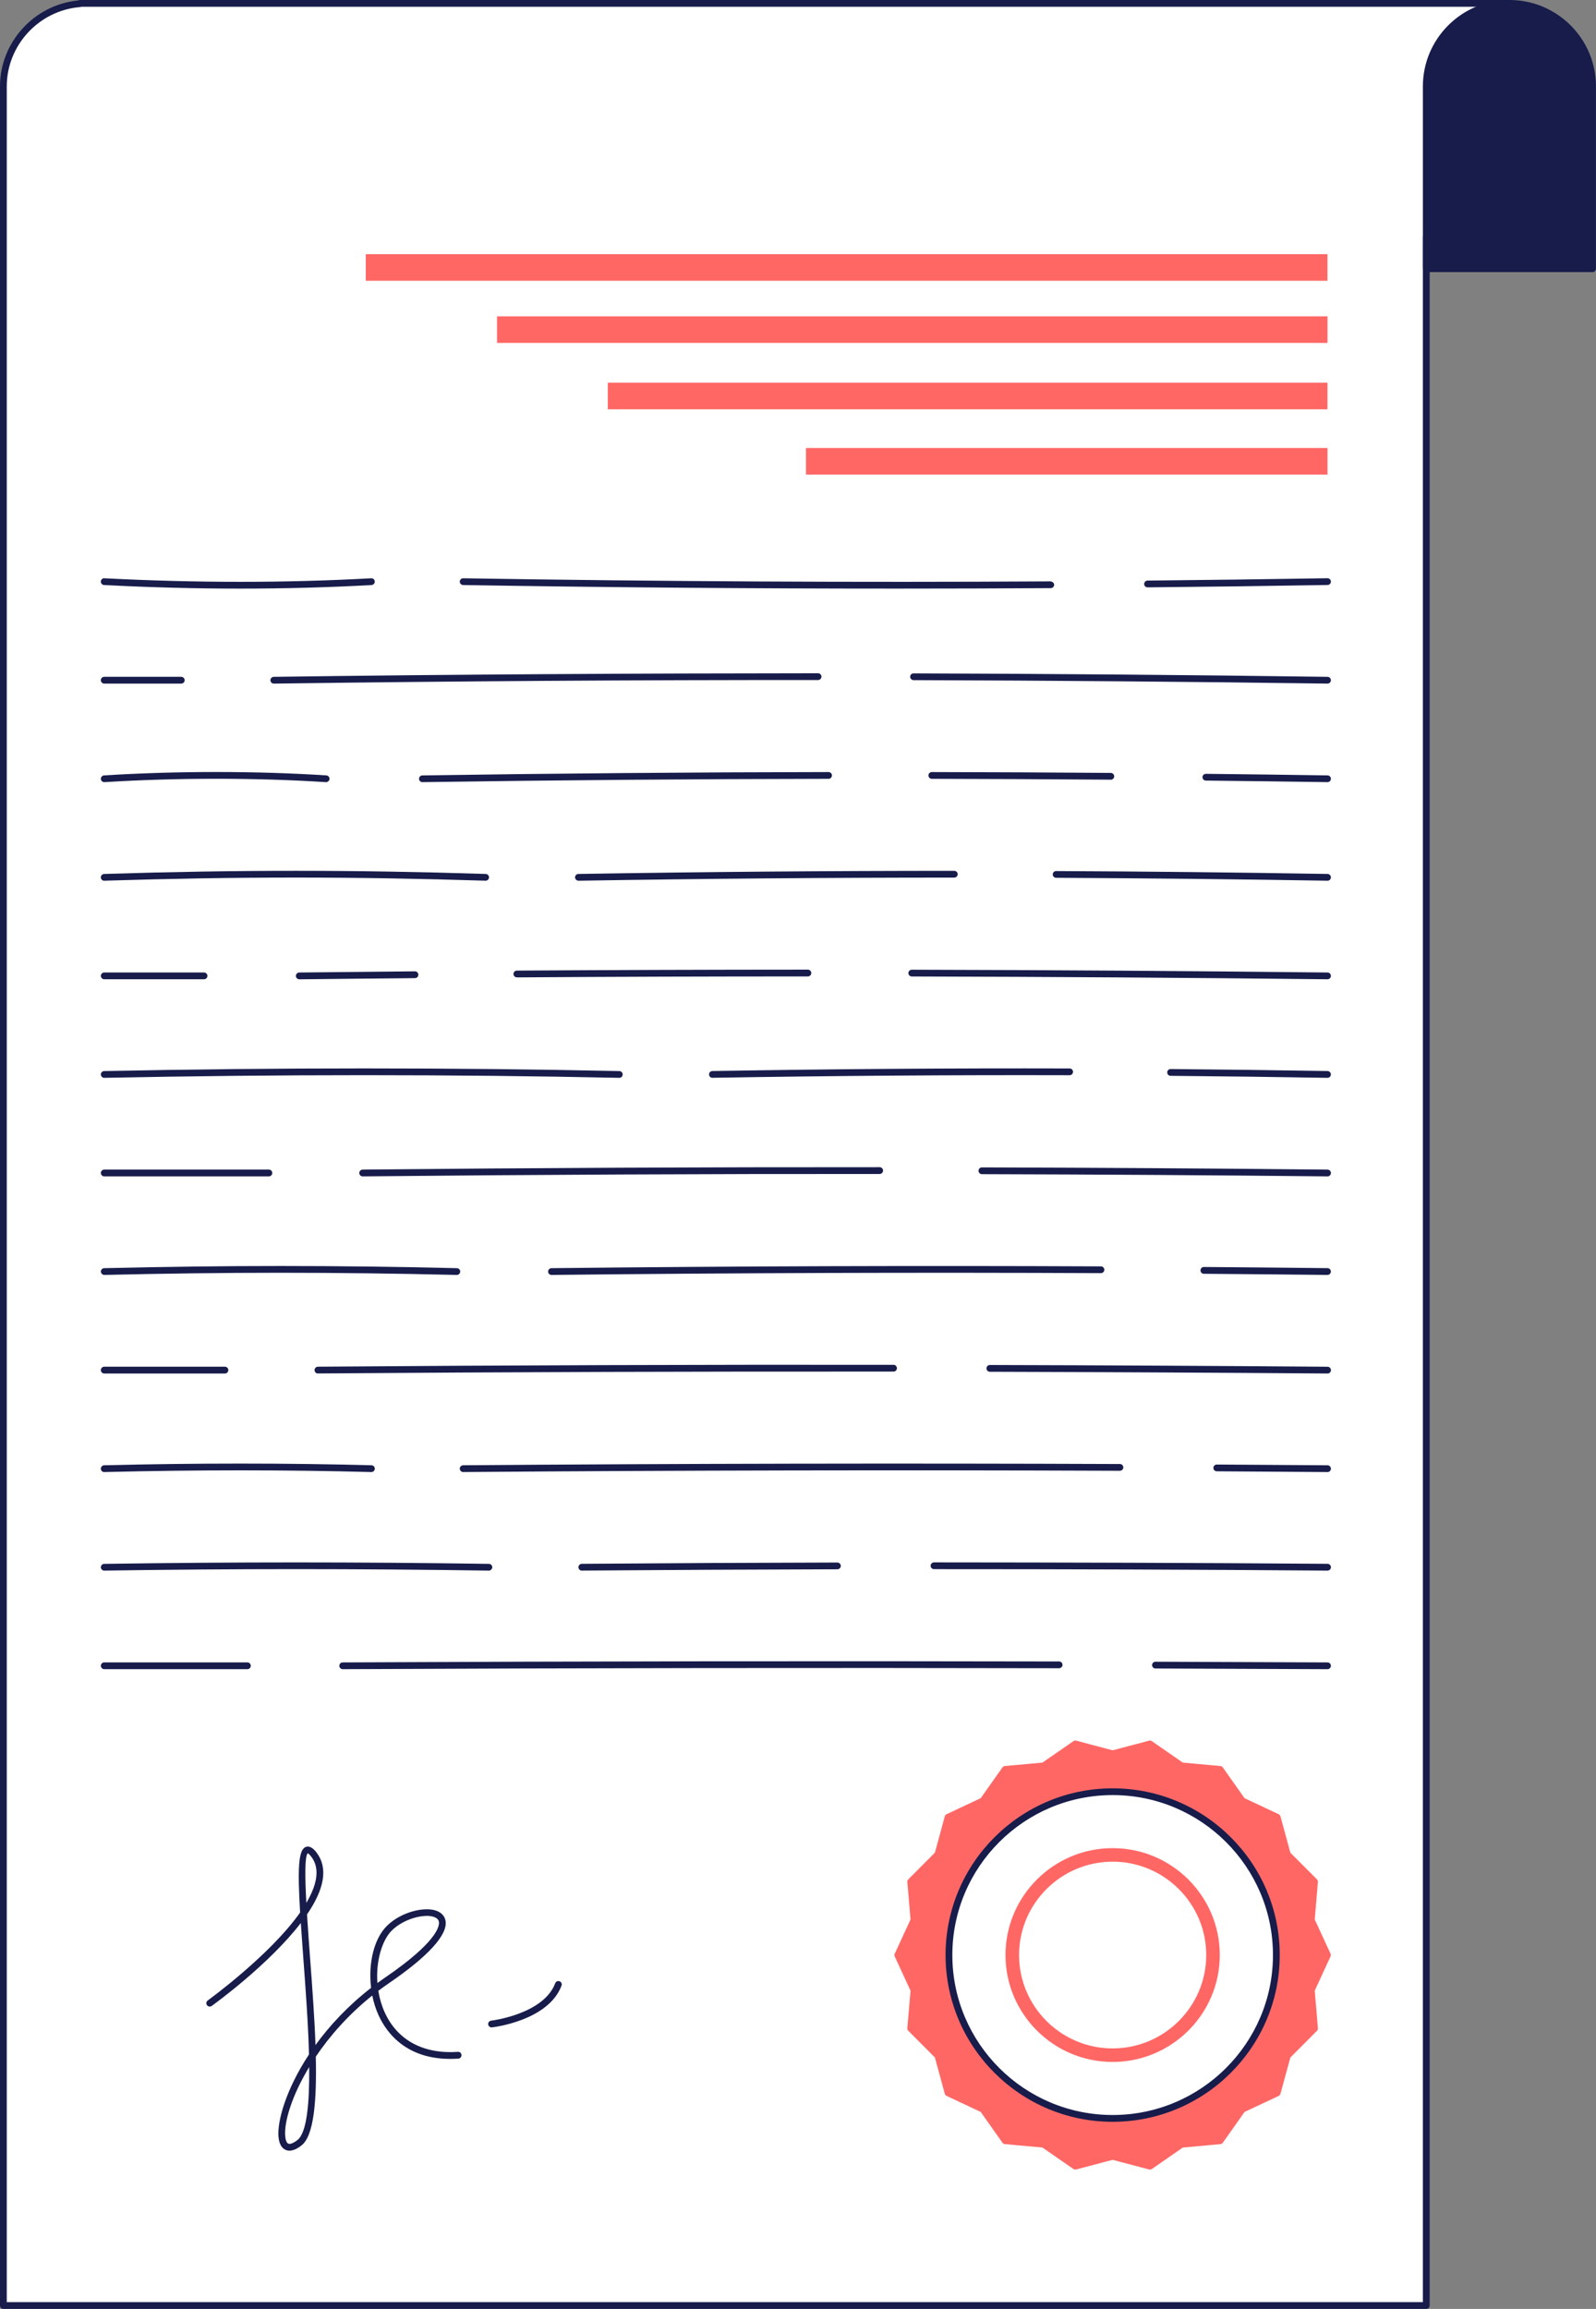 <svg width="74" height="107" viewBox="0 0 74 107" fill="none" xmlns="http://www.w3.org/2000/svg">
<rect x="0" y="0" width="74" height="107" fill="#808080" stroke="none"/>
<g clip-path="url(#clip0_441_2173)">
<path d="M69.987 0.157H3.691L3.706 0.173C1.719 0.329 0.157 1.982 0.157 4.002V106.843H66.13V10.989H69.987V0.157Z" fill="white"/>
<path d="M66.13 107H0.158C0.071 107 0 106.93 0 106.843V4.002C0 1.957 1.584 0.222 3.618 0.023C3.64 0.009 3.664 0 3.691 0H69.987C70.073 0 70.145 0.07 70.145 0.157V10.989C70.145 11.077 70.075 11.146 69.987 11.146H66.288V106.844C66.288 106.93 66.218 107.001 66.13 107.001V107ZM0.314 106.687H65.973V10.989C65.973 10.903 66.043 10.832 66.13 10.832H69.83V0.313H3.768C3.753 0.321 3.735 0.326 3.718 0.328C1.81 0.479 0.314 2.094 0.314 4.002V106.686V106.687Z" fill="#171C4A"/>
<path d="M66.131 12.453H73.844V4.002C73.844 1.877 72.118 0.156 69.987 0.156C67.857 0.156 66.131 1.877 66.131 4.002V12.453Z" fill="#171C4A"/>
<path d="M73.844 12.61H66.13C66.044 12.61 65.973 12.54 65.973 12.453V4.002C65.973 1.796 67.773 0 69.986 0C72.198 0 73.998 1.796 73.998 4.002V12.453C73.998 12.539 73.928 12.61 73.841 12.61H73.844ZM66.288 12.297H73.686V4.002C73.686 1.967 72.027 0.313 69.987 0.313C67.947 0.313 66.288 1.967 66.288 4.002V12.296V12.297Z" fill="#171C4A"/>
<path d="M61.551 90.601L60.801 92.222L60.952 94L59.691 95.267L59.22 96.988L57.601 97.747L56.571 99.207L54.79 99.369L53.319 100.387L51.589 99.929L49.86 100.387L48.389 99.369L46.608 99.207L45.578 97.747L43.958 96.987L43.488 95.265L42.226 94L42.377 92.222L41.628 90.601L42.377 88.982L42.226 87.204L43.488 85.937L43.959 84.215L45.578 83.455L46.608 81.997L48.389 81.834L49.86 80.816L51.589 81.274L53.319 80.816L54.79 81.834L56.571 81.997L57.601 83.457L59.22 84.215L59.691 85.937L60.952 87.204L60.801 88.982L61.551 90.601Z" fill="#FF6765"/>
<path d="M53.318 100.543C53.305 100.543 53.291 100.542 53.278 100.538L51.588 100.091L49.898 100.538C49.854 100.548 49.806 100.542 49.769 100.515L48.333 99.521L46.592 99.363C46.546 99.359 46.505 99.334 46.478 99.297L45.472 97.872L43.891 97.129C43.849 97.109 43.818 97.073 43.806 97.029L43.347 95.347L42.115 94.112C42.082 94.079 42.066 94.034 42.07 93.988L42.217 92.252L41.486 90.668C41.467 90.627 41.467 90.578 41.486 90.537L42.217 88.953L42.07 87.217C42.066 87.171 42.082 87.126 42.115 87.093L43.347 85.856L43.806 84.175C43.818 84.131 43.849 84.095 43.891 84.074L45.472 83.332L46.478 81.907C46.505 81.869 46.546 81.845 46.592 81.841L48.333 81.683L49.769 80.689C49.806 80.663 49.855 80.655 49.898 80.666L51.588 81.113L53.278 80.666C53.322 80.655 53.37 80.662 53.407 80.689L54.843 81.683L56.584 81.841C56.63 81.845 56.672 81.869 56.698 81.907L57.704 83.332L59.285 84.074C59.327 84.095 59.358 84.131 59.37 84.175L59.829 85.858L61.061 87.093C61.094 87.126 61.11 87.171 61.106 87.217L60.959 88.953L61.69 90.537C61.709 90.578 61.709 90.627 61.69 90.668L60.959 92.252L61.106 93.988C61.11 94.034 61.094 94.079 61.061 94.112L59.829 95.349L59.37 97.03C59.358 97.074 59.327 97.111 59.285 97.131L57.704 97.873L56.698 99.298C56.672 99.336 56.63 99.36 56.584 99.364L54.843 99.522L53.407 100.516C53.38 100.535 53.349 100.544 53.317 100.544L53.318 100.543ZM51.588 99.772C51.602 99.772 51.615 99.774 51.629 99.778L53.289 100.217L54.699 99.24C54.722 99.226 54.747 99.216 54.774 99.214L56.484 99.058L57.473 97.658C57.489 97.637 57.51 97.618 57.535 97.607L59.089 96.878L59.54 95.226C59.547 95.201 59.561 95.177 59.58 95.158L60.791 93.944L60.647 92.238C60.644 92.211 60.649 92.184 60.66 92.159L61.379 90.604L60.66 89.049C60.649 89.025 60.644 88.996 60.647 88.969L60.791 87.264L59.58 86.05C59.561 86.031 59.547 86.007 59.54 85.98L59.089 84.328L57.535 83.599C57.51 83.588 57.489 83.57 57.473 83.548L56.484 82.147L54.774 81.992C54.747 81.989 54.722 81.979 54.699 81.965L53.289 80.988L51.63 81.427C51.603 81.434 51.576 81.434 51.549 81.427L49.889 80.988L48.479 81.965C48.456 81.979 48.43 81.989 48.403 81.992L46.693 82.147L45.705 83.547C45.689 83.568 45.667 83.587 45.643 83.598L44.089 84.327L43.638 85.979C43.631 86.004 43.617 86.028 43.597 86.049L42.387 87.263L42.532 88.968C42.535 88.995 42.529 89.022 42.519 89.047L41.8 90.603L42.519 92.158C42.529 92.182 42.535 92.21 42.532 92.237L42.387 93.942L43.597 95.156C43.616 95.175 43.631 95.2 43.638 95.226L44.089 96.878L45.643 97.607C45.667 97.62 45.689 97.637 45.705 97.658L46.693 99.058L48.403 99.214C48.43 99.216 48.456 99.226 48.479 99.24L49.889 100.217L51.549 99.778C51.562 99.774 51.576 99.772 51.589 99.772H51.588Z" fill="#FF6765"/>
<path d="M59.037 92.043C59.839 87.939 57.154 83.964 53.039 83.164C48.924 82.364 44.938 85.043 44.136 89.146C43.334 93.25 46.019 97.225 50.134 98.025C54.249 98.825 58.235 96.147 59.037 92.043Z" fill="white"/>
<path d="M51.589 98.329C47.317 98.329 43.842 94.862 43.842 90.601C43.842 86.34 47.317 82.875 51.589 82.875C55.86 82.875 59.336 86.341 59.336 90.601C59.336 94.861 55.86 98.329 51.589 98.329ZM51.589 83.188C47.49 83.188 44.156 86.513 44.156 90.601C44.156 94.689 47.49 98.014 51.589 98.014C55.688 98.014 59.022 94.689 59.022 90.601C59.022 86.513 55.688 83.188 51.589 83.188Z" fill="#171C4A"/>
<path d="M51.589 95.555C48.85 95.555 46.621 93.333 46.621 90.601C46.621 87.87 48.85 85.647 51.589 85.647C54.328 85.647 56.556 87.87 56.556 90.601C56.556 93.333 54.328 95.555 51.589 95.555ZM51.589 86.274C49.196 86.274 47.25 88.216 47.25 90.601C47.25 92.986 49.197 94.928 51.589 94.928C53.98 94.928 55.928 92.986 55.928 90.601C55.928 88.216 53.98 86.274 51.589 86.274Z" fill="#FF6765"/>
<path d="M61.55 17.736H28.182V18.968H61.55V17.736Z" fill="#FF6765"/>
<path d="M61.551 20.761H37.371V21.992H61.551V20.761Z" fill="#FF6765"/>
<path d="M53.207 27.22C53.121 27.22 53.051 27.151 53.05 27.065C53.05 26.979 53.118 26.907 53.206 26.906C55.96 26.879 58.766 26.843 61.548 26.797H61.551C61.637 26.797 61.706 26.866 61.709 26.952C61.71 27.038 61.641 27.109 61.554 27.11C58.772 27.156 55.964 27.194 53.21 27.219H53.209L53.207 27.22Z" fill="#171C4A"/>
<path d="M41.579 27.277C34.883 27.277 28.147 27.222 21.473 27.112C21.387 27.11 21.317 27.039 21.318 26.953C21.32 26.867 21.39 26.799 21.476 26.799H21.479C30.529 26.948 39.696 26.996 48.719 26.942C48.796 26.957 48.877 27.012 48.877 27.098C48.877 27.184 48.808 27.255 48.72 27.255C46.349 27.269 43.966 27.277 41.578 27.277H41.579Z" fill="#171C4A"/>
<path d="M11.145 27.277C9.072 27.277 6.962 27.222 4.826 27.112C4.74 27.108 4.673 27.034 4.677 26.948C4.681 26.862 4.747 26.789 4.841 26.799C9.102 27.018 13.263 27.018 17.21 26.799C17.301 26.792 17.37 26.86 17.375 26.946C17.381 27.032 17.314 27.106 17.227 27.112C15.248 27.222 13.214 27.277 11.143 27.277H11.145Z" fill="#171C4A"/>
<path d="M61.551 31.679H61.548C55.228 31.592 48.771 31.538 42.357 31.519C42.271 31.519 42.2 31.448 42.201 31.362C42.201 31.276 42.271 31.206 42.359 31.206C48.774 31.225 55.232 31.279 61.553 31.366C61.639 31.366 61.709 31.439 61.708 31.525C61.708 31.61 61.637 31.679 61.551 31.679Z" fill="#171C4A"/>
<path d="M12.696 31.679C12.61 31.679 12.539 31.61 12.538 31.525C12.538 31.439 12.607 31.367 12.693 31.366C21.008 31.252 29.494 31.205 37.93 31.2C38.016 31.2 38.087 31.269 38.087 31.357C38.087 31.444 38.017 31.514 37.93 31.514C29.505 31.509 21.011 31.566 12.697 31.68H12.694L12.696 31.679Z" fill="#171C4A"/>
<path d="M8.403 31.679H4.833C4.747 31.679 4.676 31.609 4.676 31.522C4.676 31.435 4.746 31.365 4.833 31.365H8.403C8.489 31.365 8.561 31.435 8.561 31.522C8.561 31.609 8.491 31.679 8.403 31.679Z" fill="#171C4A"/>
<path d="M61.551 36.246H61.548C59.668 36.218 57.79 36.194 55.91 36.174C55.824 36.174 55.754 36.101 55.755 36.015C55.755 35.929 55.826 35.861 55.913 35.861H55.914C57.794 35.881 59.673 35.905 61.553 35.934C61.64 35.934 61.71 36.006 61.708 36.092C61.708 36.178 61.637 36.246 61.551 36.246Z" fill="#171C4A"/>
<path d="M51.501 36.132C48.735 36.111 45.969 36.097 43.204 36.092C43.118 36.092 43.047 36.022 43.048 35.935C43.048 35.849 43.118 35.779 43.205 35.779C45.971 35.784 48.739 35.798 51.505 35.819C51.591 35.819 51.661 35.891 51.661 35.978C51.661 36.064 51.589 36.134 51.503 36.134L51.501 36.132Z" fill="#171C4A"/>
<path d="M19.586 36.246C19.5 36.246 19.43 36.178 19.429 36.092C19.429 36.006 19.497 35.934 19.584 35.934C25.794 35.841 32.13 35.788 38.416 35.779C38.502 35.779 38.573 35.849 38.573 35.935C38.573 36.021 38.503 36.092 38.417 36.092C32.133 36.101 25.798 36.154 19.589 36.246H19.586Z" fill="#171C4A"/>
<path d="M4.834 36.246C4.752 36.246 4.682 36.182 4.678 36.1C4.673 36.014 4.739 35.939 4.825 35.934C8.207 35.724 11.866 35.724 15.13 35.934C15.217 35.939 15.283 36.014 15.277 36.1C15.272 36.187 15.187 36.253 15.11 36.246C11.86 36.037 8.214 36.038 4.845 36.246C4.841 36.246 4.838 36.246 4.836 36.246H4.834Z" fill="#171C4A"/>
<path d="M61.55 40.814H61.548C57.375 40.744 53.142 40.7 48.968 40.679C48.882 40.679 48.812 40.608 48.812 40.522C48.812 40.436 48.882 40.367 48.969 40.367C53.145 40.385 57.379 40.431 61.553 40.501C61.639 40.502 61.709 40.573 61.708 40.661C61.707 40.747 61.637 40.815 61.55 40.815V40.814Z" fill="#171C4A"/>
<path d="M26.821 40.814C26.735 40.814 26.665 40.745 26.663 40.659C26.662 40.573 26.73 40.502 26.818 40.501C32.642 40.404 38.507 40.356 44.246 40.356C44.332 40.356 44.403 40.426 44.403 40.513C44.403 40.6 44.333 40.67 44.246 40.67C38.508 40.67 32.646 40.718 26.823 40.815H26.821V40.814Z" fill="#171C4A"/>
<path d="M22.517 40.814H22.511C16.437 40.62 10.986 40.62 4.838 40.814C4.746 40.821 4.68 40.748 4.677 40.662C4.674 40.576 4.743 40.504 4.829 40.501C10.983 40.307 16.439 40.307 22.521 40.501C22.607 40.504 22.676 40.576 22.673 40.662C22.67 40.747 22.6 40.814 22.515 40.814H22.517Z" fill="#171C4A"/>
<path d="M61.551 45.381H61.549C55.156 45.31 48.67 45.267 42.275 45.252C42.189 45.252 42.118 45.182 42.119 45.095C42.119 45.008 42.189 44.939 42.277 44.939C48.673 44.954 55.158 44.997 61.553 45.068C61.639 45.068 61.71 45.141 61.708 45.227C61.708 45.313 61.637 45.381 61.551 45.381Z" fill="#171C4A"/>
<path d="M23.964 45.292C23.878 45.292 23.808 45.223 23.807 45.137C23.807 45.051 23.875 44.98 23.963 44.98C28.408 44.951 32.949 44.937 37.457 44.935C37.543 44.935 37.615 45.005 37.615 45.092C37.615 45.18 37.545 45.25 37.457 45.25C32.949 45.25 28.409 45.264 23.965 45.294L23.964 45.292Z" fill="#171C4A"/>
<path d="M13.876 45.381C13.79 45.381 13.72 45.313 13.719 45.227C13.719 45.139 13.787 45.07 13.874 45.068C15.662 45.048 17.45 45.031 19.24 45.014C19.326 45.014 19.396 45.084 19.397 45.17C19.397 45.256 19.329 45.327 19.241 45.329C17.453 45.345 15.665 45.362 13.876 45.383H13.875L13.876 45.381Z" fill="#171C4A"/>
<path d="M9.46 45.381H4.834C4.748 45.381 4.677 45.311 4.677 45.224C4.677 45.137 4.747 45.067 4.834 45.067H9.46C9.546 45.067 9.617 45.137 9.617 45.224C9.617 45.311 9.547 45.381 9.46 45.381Z" fill="#171C4A"/>
<path d="M61.551 49.949H61.548C59.099 49.907 56.652 49.876 54.275 49.856C54.189 49.856 54.119 49.785 54.119 49.697C54.119 49.611 54.191 49.542 54.277 49.542C56.655 49.562 59.102 49.594 61.552 49.634C61.639 49.636 61.709 49.707 61.707 49.794C61.706 49.88 61.636 49.949 61.55 49.949H61.551Z" fill="#171C4A"/>
<path d="M33.033 49.949C32.946 49.949 32.878 49.88 32.875 49.794C32.874 49.707 32.942 49.636 33.03 49.634C38.602 49.539 44.176 49.5 49.594 49.515C49.681 49.515 49.752 49.586 49.751 49.672C49.751 49.758 49.681 49.828 49.593 49.828C44.172 49.813 38.603 49.852 33.034 49.947H33.031L33.033 49.949Z" fill="#171C4A"/>
<path d="M4.834 49.949C4.749 49.949 4.679 49.88 4.677 49.795C4.675 49.71 4.744 49.637 4.83 49.636C12.797 49.472 21.057 49.472 28.718 49.636C28.804 49.637 28.873 49.71 28.871 49.795C28.87 49.882 28.8 49.949 28.714 49.949H28.71C21.053 49.785 12.798 49.785 4.836 49.949H4.832H4.834Z" fill="#171C4A"/>
<path d="M61.551 54.516H61.549C56.289 54.462 50.899 54.427 45.527 54.413C45.441 54.413 45.37 54.341 45.371 54.255C45.371 54.169 45.441 54.1 45.529 54.1C50.9 54.114 56.292 54.149 61.553 54.203C61.639 54.203 61.709 54.274 61.709 54.361C61.709 54.447 61.638 54.517 61.552 54.517L61.551 54.516Z" fill="#171C4A"/>
<path d="M16.817 54.516C16.73 54.516 16.66 54.446 16.659 54.36C16.659 54.273 16.728 54.203 16.815 54.202C24.703 54.123 32.766 54.085 40.786 54.09C40.873 54.09 40.944 54.16 40.944 54.247C40.944 54.335 40.874 54.404 40.786 54.404C32.766 54.398 24.704 54.437 16.818 54.516H16.817Z" fill="#171C4A"/>
<path d="M12.467 54.516H4.834C4.748 54.516 4.677 54.446 4.677 54.359C4.677 54.272 4.747 54.202 4.834 54.202H12.467C12.553 54.202 12.624 54.272 12.624 54.359C12.624 54.446 12.554 54.516 12.467 54.516Z" fill="#171C4A"/>
<path d="M61.551 59.083H61.55C59.64 59.062 57.729 59.044 55.818 59.03C55.732 59.03 55.662 58.958 55.662 58.871C55.662 58.785 55.733 58.715 55.82 58.715C57.73 58.73 59.641 58.748 61.552 58.769C61.638 58.769 61.708 58.842 61.707 58.928C61.707 59.014 61.636 59.082 61.55 59.082L61.551 59.083Z" fill="#171C4A"/>
<path d="M25.572 59.083C25.485 59.083 25.415 59.015 25.414 58.929C25.414 58.843 25.483 58.772 25.569 58.77C34.047 58.676 42.62 58.648 51.047 58.687C51.133 58.687 51.203 58.758 51.203 58.844C51.203 58.93 51.133 59 51.045 59C42.62 58.961 34.05 58.989 25.573 59.083H25.572Z" fill="#171C4A"/>
<path d="M21.18 59.083H21.176C15.541 58.949 10.502 58.949 4.838 59.083C4.763 59.085 4.679 59.017 4.678 58.93C4.675 58.844 4.744 58.772 4.831 58.77C10.501 58.636 15.545 58.636 21.184 58.77C21.271 58.773 21.341 58.844 21.338 58.93C21.335 59.016 21.265 59.083 21.18 59.083Z" fill="#171C4A"/>
<path d="M61.551 63.651C56.357 63.612 51.089 63.585 45.895 63.57C45.809 63.57 45.738 63.499 45.739 63.413C45.739 63.326 45.809 63.257 45.897 63.257C51.092 63.271 56.36 63.297 61.554 63.338C61.641 63.338 61.71 63.409 61.71 63.496C61.71 63.582 61.639 63.652 61.553 63.652L61.551 63.651Z" fill="#171C4A"/>
<path d="M14.742 63.651C14.655 63.651 14.585 63.581 14.584 63.495C14.584 63.408 14.653 63.338 14.74 63.336C23.573 63.268 32.552 63.237 41.43 63.249C41.516 63.249 41.586 63.319 41.586 63.406C41.586 63.494 41.516 63.562 41.429 63.562C32.553 63.553 23.573 63.582 14.742 63.649V63.651Z" fill="#171C4A"/>
<path d="M10.428 63.651H4.834C4.748 63.651 4.677 63.581 4.677 63.494C4.677 63.406 4.747 63.336 4.834 63.336H10.428C10.514 63.336 10.586 63.406 10.586 63.494C10.586 63.581 10.516 63.651 10.428 63.651Z" fill="#171C4A"/>
<path d="M61.551 68.218C59.839 68.205 58.127 68.193 56.416 68.183C56.33 68.183 56.26 68.112 56.26 68.026C56.26 67.94 56.331 67.87 56.417 67.87C58.129 67.881 59.842 67.892 61.553 67.905C61.641 67.905 61.709 67.977 61.709 68.064C61.709 68.15 61.638 68.219 61.552 68.219L61.551 68.218Z" fill="#171C4A"/>
<path d="M21.476 68.218C21.39 68.218 21.32 68.148 21.318 68.062C21.318 67.976 21.387 67.905 21.475 67.904C31.594 67.825 41.841 67.806 51.927 67.846C52.013 67.846 52.083 67.917 52.083 68.003C52.083 68.089 52.013 68.159 51.925 68.159C41.841 68.119 31.597 68.138 21.477 68.217L21.476 68.218Z" fill="#171C4A"/>
<path d="M17.221 68.218H17.216C13.265 68.113 9.102 68.113 4.838 68.218C4.741 68.221 4.68 68.152 4.677 68.065C4.674 67.979 4.743 67.907 4.83 67.904C9.099 67.799 13.268 67.799 17.224 67.904C17.311 67.907 17.379 67.978 17.377 68.065C17.374 68.15 17.304 68.218 17.219 68.218H17.221Z" fill="#171C4A"/>
<path d="M61.551 72.785C55.474 72.738 49.336 72.717 43.307 72.718C43.221 72.718 43.149 72.648 43.149 72.561C43.149 72.474 43.219 72.404 43.307 72.404C49.336 72.408 55.475 72.424 61.553 72.471C61.641 72.471 61.71 72.542 61.71 72.63C61.71 72.716 61.638 72.785 61.552 72.785H61.551Z" fill="#171C4A"/>
<path d="M26.978 72.786C26.892 72.786 26.822 72.716 26.82 72.63C26.82 72.544 26.889 72.473 26.977 72.471C30.89 72.44 34.876 72.42 38.827 72.411C38.913 72.411 38.983 72.481 38.984 72.567C38.984 72.653 38.914 72.724 38.828 72.724C34.878 72.733 30.891 72.755 26.979 72.784L26.978 72.786Z" fill="#171C4A"/>
<path d="M4.834 72.785C4.748 72.785 4.678 72.717 4.677 72.631C4.677 72.545 4.745 72.473 4.832 72.473C10.96 72.383 16.462 72.383 22.669 72.473C22.755 72.473 22.825 72.545 22.824 72.631C22.824 72.717 22.733 72.794 22.665 72.785C16.46 72.694 10.961 72.694 4.837 72.785H4.834Z" fill="#171C4A"/>
<path d="M61.55 77.353C58.892 77.34 56.233 77.329 53.573 77.321C53.487 77.321 53.417 77.249 53.417 77.164C53.417 77.078 53.487 77.008 53.575 77.008C56.233 77.016 58.892 77.027 61.552 77.04C61.638 77.04 61.708 77.111 61.708 77.197C61.708 77.283 61.638 77.353 61.55 77.353Z" fill="#171C4A"/>
<path d="M15.891 77.353C15.805 77.353 15.735 77.283 15.733 77.197C15.733 77.11 15.803 77.04 15.89 77.04C26.967 76.985 38.144 76.972 49.108 76.996C49.194 76.996 49.265 77.066 49.264 77.153C49.264 77.239 49.194 77.309 49.106 77.309C38.142 77.284 26.968 77.299 15.891 77.353Z" fill="#171C4A"/>
<path d="M11.469 77.353H4.834C4.748 77.353 4.677 77.283 4.677 77.196C4.677 77.109 4.747 77.039 4.834 77.039H11.469C11.555 77.039 11.627 77.109 11.627 77.196C11.627 77.283 11.557 77.353 11.469 77.353Z" fill="#171C4A"/>
<path d="M13.423 99.666C13.36 99.666 13.3 99.654 13.244 99.63C13.115 99.575 12.952 99.427 12.914 99.043C12.843 98.315 13.259 96.824 14.327 95.207C14.289 93.761 14.168 92.145 14.064 90.75C14.018 90.143 13.979 89.601 13.947 89.116C12.478 91.031 9.96 92.857 9.817 92.959C9.747 93.01 9.647 92.994 9.597 92.924C9.546 92.855 9.562 92.757 9.632 92.706C9.669 92.679 12.517 90.615 13.916 88.628C13.792 86.574 13.835 85.718 14.18 85.591C14.417 85.505 14.623 85.779 14.69 85.869C14.945 86.21 15.038 86.622 14.965 87.095C14.886 87.608 14.615 88.162 14.235 88.72C14.277 89.38 14.328 90.079 14.376 90.729C14.477 92.073 14.582 93.483 14.628 94.772C15.279 93.875 16.128 92.957 17.206 92.121C17.07 91.004 17.329 89.857 17.937 89.253C18.589 88.603 19.659 88.354 20.211 88.541C20.468 88.627 20.629 88.802 20.661 89.033C20.751 89.674 19.845 90.666 18.039 91.901C17.868 92.018 17.703 92.138 17.54 92.26C17.595 92.6 17.693 92.939 17.84 93.263C18.426 94.548 19.631 95.198 21.229 95.088C21.322 95.077 21.391 95.147 21.396 95.234C21.402 95.322 21.337 95.395 21.251 95.401C18.897 95.559 17.926 94.211 17.553 93.392C17.421 93.103 17.324 92.793 17.261 92.476C16.154 93.362 15.285 94.355 14.642 95.309C14.689 97.339 14.558 98.976 13.979 99.424C13.771 99.585 13.583 99.667 13.419 99.667L13.423 99.666ZM14.336 95.79C13.519 97.141 13.162 98.359 13.226 99.013C13.244 99.192 13.295 99.311 13.368 99.342C13.451 99.379 13.609 99.316 13.789 99.176C14.228 98.835 14.352 97.476 14.336 95.79ZM19.783 88.788C19.289 88.788 18.603 89.03 18.16 89.47C17.717 89.911 17.421 90.886 17.499 91.897C17.618 91.81 17.739 91.724 17.863 91.639C20.275 89.989 20.377 89.257 20.351 89.072C20.346 89.03 20.327 88.905 20.113 88.832C20.02 88.802 19.907 88.785 19.783 88.785V88.788ZM14.269 85.885C14.127 86.016 14.139 86.986 14.204 88.184C14.437 87.789 14.599 87.402 14.655 87.044C14.716 86.653 14.644 86.328 14.44 86.052C14.325 85.898 14.27 85.883 14.27 85.883L14.269 85.885Z" fill="#171C4A"/>
<path d="M22.791 93.953C22.713 93.953 22.644 93.894 22.636 93.815C22.625 93.729 22.687 93.651 22.773 93.642C22.798 93.639 25.203 93.345 25.743 91.908C25.774 91.827 25.864 91.786 25.945 91.817C26.025 91.847 26.067 91.937 26.036 92.018C25.429 93.633 22.916 93.941 22.81 93.953C22.803 93.953 22.798 93.953 22.791 93.953Z" fill="#171C4A"/>
<path d="M61.551 14.66H23.046V15.891H61.551V14.66Z" fill="#FF6765"/>
<path d="M61.55 11.779H16.959V13.011H61.55V11.779Z" fill="#FF6765"/>
</g>
<defs>
<clipPath id="clip0_441_2173">
<rect width="74" height="107" fill="white"/>
</clipPath>
</defs>
</svg>
